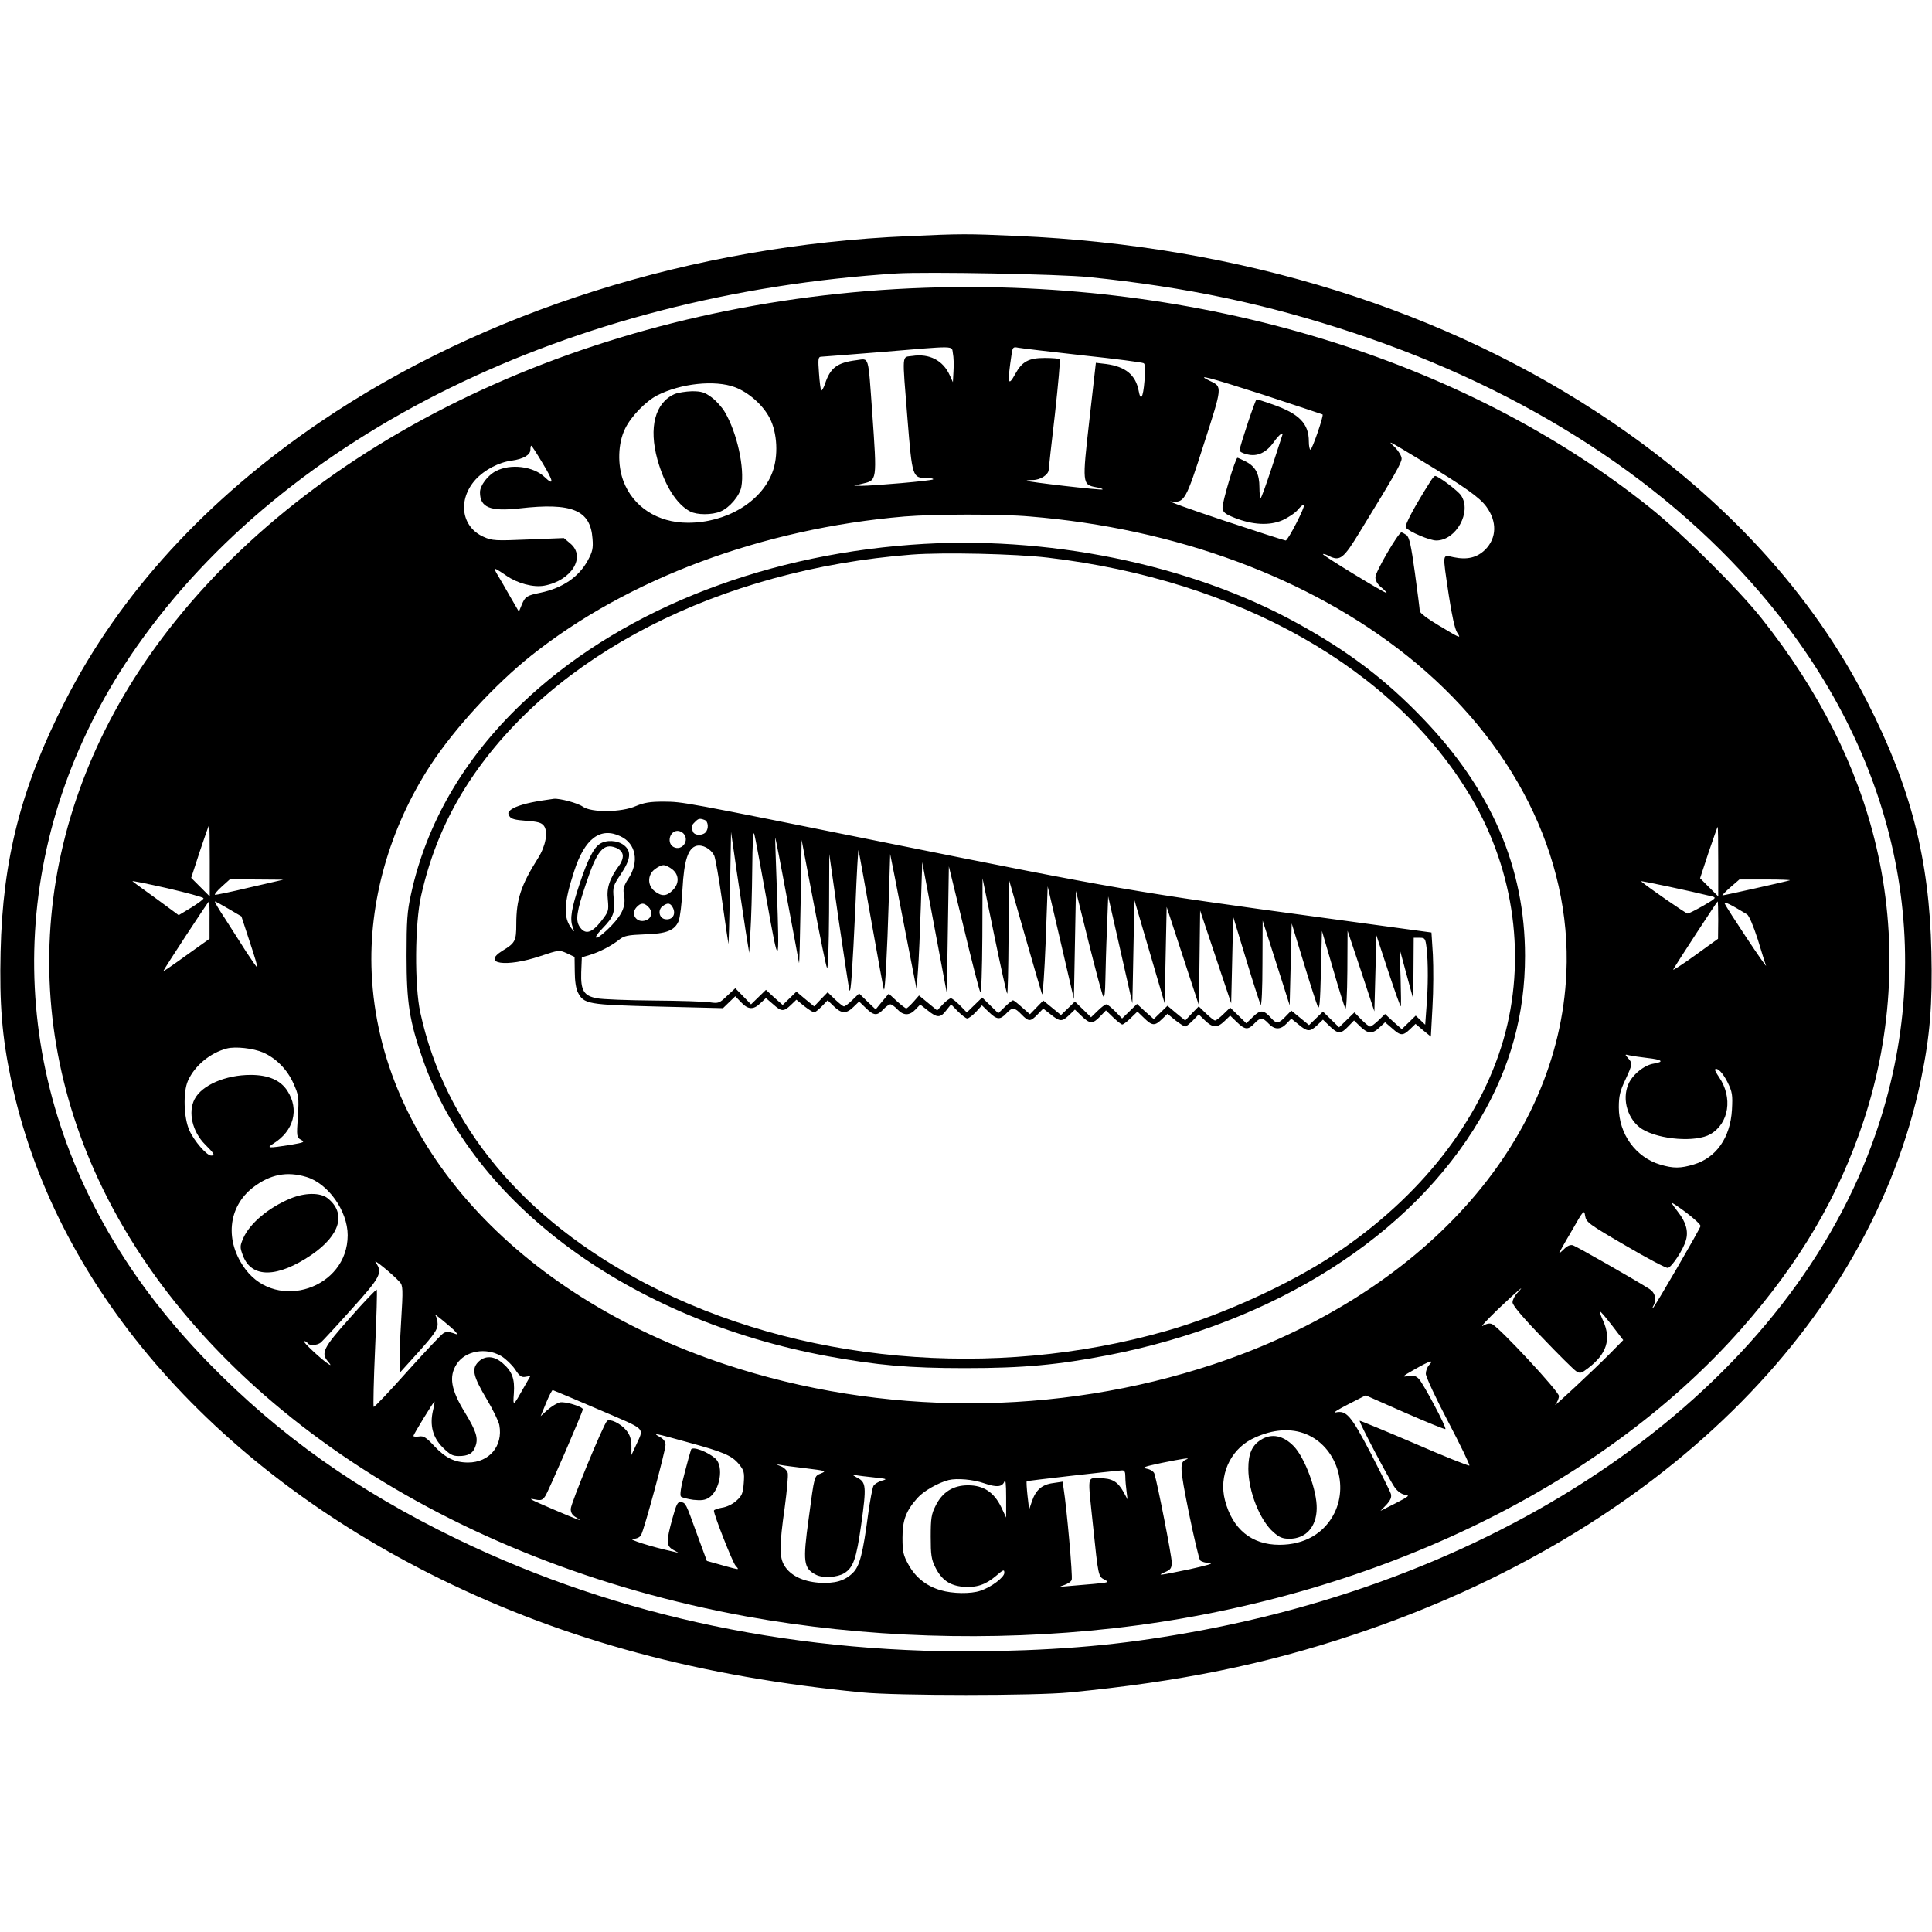 <?xml version="1.0" standalone="no"?>
<!DOCTYPE svg PUBLIC "-//W3C//DTD SVG 20010904//EN"
 "http://www.w3.org/TR/2001/REC-SVG-20010904/DTD/svg10.dtd">
<svg version="1.0" xmlns="http://www.w3.org/2000/svg"
 width="958pt" height="958pt" viewBox="0 0 958 958"
 preserveAspectRatio="xMidYMid meet">
<g transform="translate(0,958) scale(0.1,-0.1)"
fill="#000000" stroke="none">
<path d="M4505 8409 c-1069 -45 -2108 -373 -2915 -920 -566 -384 -997 -854
-1268 -1387 -217 -425 -309 -783 -319 -1242 -6 -259 7 -419 51 -630 211 -1016
988 -1919 2131 -2480 622 -305 1291 -485 2090 -562 173 -17 857 -17 1030 0
544 53 965 138 1410 287 1503 501 2557 1534 2811 2755 44 211 57 371 51 630
-10 459 -102 817 -319 1242 -271 533 -702 1003 -1268 1387 -819 555 -1837 873
-2947 921 -249 11 -273 11 -538 -1z m895 -203 c486 -50 882 -134 1310 -276
865 -287 1577 -751 2065 -1345 647 -787 836 -1728 526 -2626 -415 -1204 -1705
-2154 -3342 -2463 -353 -66 -627 -94 -1019 -103 -967 -21 -1874 168 -2675 556
-495 240 -878 512 -1230 872 -216 222 -386 447 -523 694 -510 916 -448 1982
167 2860 739 1055 2146 1746 3766 1849 151 9 807 -3 955 -18z"/>
<path d="M4585 8153 c-1528 -52 -2932 -676 -3716 -1653 -681 -847 -813 -1884
-359 -2815 513 -1051 1716 -1851 3190 -2120 584 -106 1216 -127 1820 -59 1262
142 2413 690 3114 1484 290 329 483 657 607 1032 146 442 168 915 62 1363 -92
392 -283 770 -569 1130 -119 149 -389 417 -554 549 -924 739 -2234 1136 -3595
1089z m140 -325 c4 -18 5 -58 3 -88 l-3 -55 -16 35 c-33 73 -101 108 -185 95
-53 -8 -51 24 -24 -314 23 -286 25 -291 93 -291 22 0 37 -3 34 -7 -7 -7 -296
-32 -357 -32 l-35 1 39 9 c76 18 75 10 51 354 -21 290 -14 267 -78 259 -96
-12 -130 -38 -156 -117 -7 -21 -16 -36 -19 -33 -3 4 -8 42 -11 86 -5 67 -4 80
9 81 8 0 141 11 295 23 384 32 353 33 360 -6z m643 -10 c161 -17 297 -35 303
-39 8 -4 9 -32 4 -88 -7 -85 -19 -103 -29 -48 -15 78 -65 119 -161 132 l-51 6
-32 -282 c-36 -318 -36 -322 33 -335 20 -3 34 -8 32 -11 -5 -5 -370 37 -376
43 -2 2 12 4 32 4 36 0 77 27 77 51 0 6 14 130 31 276 16 146 27 268 24 272
-4 3 -37 6 -75 6 -79 0 -112 -18 -145 -78 -37 -68 -41 -50 -19 96 5 35 8 38
32 33 15 -3 159 -20 320 -38z m1190 -293 c7 -6 -52 -175 -60 -175 -4 0 -8 18
-8 41 0 88 -47 137 -178 183 -40 14 -77 26 -81 26 -6 0 -80 -222 -85 -254 0
-5 16 -14 38 -19 51 -13 96 9 133 62 27 38 51 55 40 29 -2 -7 -26 -79 -52
-160 -27 -82 -51 -148 -54 -148 -3 0 -6 24 -6 53 0 67 -19 103 -67 128 -20 10
-39 19 -42 19 -10 0 -77 -224 -74 -249 2 -21 13 -30 61 -49 89 -35 171 -39
235 -12 29 13 64 36 78 53 13 16 27 27 30 24 8 -7 -79 -177 -91 -177 -5 0
-145 45 -310 100 -165 55 -282 97 -259 94 67 -9 74 3 165 289 90 279 90 279
31 307 -82 39 -9 20 261 -67 160 -53 294 -97 295 -98z m-2914 135 c69 -26 140
-89 173 -154 38 -73 43 -189 13 -268 -55 -147 -230 -251 -420 -250 -149 0
-271 79 -319 207 -30 80 -27 188 9 260 29 60 102 135 158 164 117 60 287 78
386 41z m3406 -365 c216 -131 287 -182 320 -227 54 -74 52 -155 -5 -213 -41
-40 -89 -52 -157 -38 -58 12 -56 27 -24 -189 15 -99 30 -167 41 -184 21 -32
20 -32 -93 36 -51 30 -92 61 -92 70 0 8 -11 94 -24 189 -19 138 -28 178 -42
188 -10 7 -21 13 -25 13 -15 0 -129 -196 -129 -222 0 -17 10 -35 31 -52 17
-14 27 -26 24 -26 -12 0 -315 185 -315 192 0 3 14 0 30 -9 55 -27 72 -13 153
120 176 287 207 342 207 363 0 13 -15 37 -32 55 -40 38 -45 41 132 -66z
m-4360 -11 c55 -90 59 -116 11 -70 -56 54 -170 68 -242 30 -41 -21 -79 -72
-79 -105 0 -75 50 -96 195 -80 262 30 353 -8 363 -150 4 -48 0 -65 -24 -109
-45 -82 -125 -136 -234 -159 -69 -14 -76 -19 -93 -60 l-14 -34 -43 74 c-23 41
-51 89 -62 107 -11 17 -17 32 -14 32 4 0 29 -15 56 -34 56 -39 135 -60 189
-50 135 25 208 143 129 209 l-32 27 -176 -7 c-164 -7 -180 -6 -222 13 -111 49
-130 184 -40 284 44 48 116 86 180 94 57 8 92 28 92 54 0 11 2 20 4 20 3 0 28
-39 56 -86z m2417 -265 c722 -59 1383 -303 1868 -689 529 -421 818 -997 792
-1575 -38 -845 -715 -1596 -1750 -1940 -778 -258 -1646 -258 -2422 0 -1037
345 -1714 1094 -1752 1940 -16 352 88 718 291 1030 120 183 318 399 501 545
479 381 1145 629 1850 689 147 12 475 13 622 0z m-4067 -1706 l0 -178 -46 46
-46 46 43 132 c24 72 45 131 46 131 2 0 3 -80 3 -177z m7480 -5 l0 -173 -45
45 -45 45 42 128 c24 70 44 127 45 127 2 0 3 -78 3 -172z m-7511 -182 c2 -4
-26 -25 -60 -46 l-63 -38 -110 81 c-61 44 -115 83 -119 87 -4 4 73 -12 171
-34 99 -23 180 -45 181 -50z m231 54 c-91 -22 -169 -38 -174 -37 -4 2 10 19
33 40 l41 37 133 -1 132 -1 -165 -38z m7250 -45 c22 -6 18 -10 -44 -46 -37
-21 -72 -39 -78 -39 -8 0 -196 130 -231 160 -6 5 239 -47 353 -75z m385 80
c-12 -5 -326 -75 -334 -75 -3 0 14 18 39 40 l45 39 130 0 c72 0 126 -2 120 -4z
m-7836 -197 l0 -93 -115 -82 c-62 -45 -114 -81 -114 -78 0 6 222 345 226 345
2 0 4 -42 3 -92z m95 55 l63 -37 41 -125 c23 -69 40 -126 38 -128 -2 -2 -25
32 -53 74 -27 43 -75 117 -106 166 -32 48 -55 87 -51 87 3 0 34 -17 68 -37z
m7386 -55 l-1 -93 -115 -83 c-64 -46 -112 -77 -107 -69 21 37 217 337 220 337
2 0 3 -42 3 -92z m143 28 c10 -7 31 -56 53 -124 19 -62 37 -121 41 -130 6 -19
-196 285 -205 308 -5 12 27 -3 111 -54z m-7358 -685 c65 -29 119 -84 150 -153
26 -59 28 -67 22 -165 -7 -99 -6 -103 16 -115 20 -11 15 -13 -53 -25 -110 -17
-121 -17 -85 6 102 63 130 170 70 262 -34 53 -95 79 -182 79 -125 0 -242 -51
-278 -120 -34 -65 -11 -162 52 -225 46 -46 51 -55 30 -55 -22 0 -85 73 -108
125 -28 62 -32 190 -7 246 33 74 109 138 193 160 43 11 131 1 180 -20z m6863
-27 c74 -8 87 -19 32 -28 -47 -7 -107 -56 -126 -103 -33 -77 -1 -178 69 -222
87 -53 267 -66 338 -25 93 54 112 182 43 283 -13 19 -22 36 -20 38 11 12 39
-17 62 -63 24 -49 26 -63 22 -137 -8 -138 -78 -238 -189 -271 -66 -20 -102
-20 -166 -1 -122 36 -206 152 -206 284 0 56 6 81 32 136 36 78 37 82 14 108
-17 19 -17 20 7 14 14 -3 53 -9 88 -13z m-6649 -590 c108 -32 205 -169 205
-289 0 -263 -348 -379 -506 -170 -105 139 -89 311 38 408 84 64 167 80 263 51z
m6913 -244 c-3 -15 -222 -392 -235 -405 -5 -5 -4 1 3 13 15 31 7 63 -22 81
-77 49 -362 211 -378 216 -13 4 -28 -2 -45 -19 -14 -14 -25 -23 -25 -21 0 1
28 52 63 111 60 105 62 107 67 75 5 -31 16 -40 200 -147 107 -63 202 -113 210
-111 19 3 78 92 90 138 13 45 -1 91 -40 140 -16 21 -30 40 -30 44 0 3 33 -19
73 -49 39 -30 71 -59 69 -66z m-6450 -277 c16 -17 17 -34 7 -195 -6 -97 -9
-193 -7 -214 l3 -38 93 103 c75 84 92 109 92 135 0 18 -6 38 -12 46 -7 7 10
-5 38 -28 28 -23 57 -48 64 -57 11 -14 10 -14 -14 -5 -18 6 -34 7 -46 0 -10
-5 -91 -91 -180 -190 -89 -100 -164 -179 -167 -176 -3 3 0 133 7 291 7 157 11
288 8 290 -2 3 -62 -59 -131 -138 -135 -151 -148 -177 -109 -220 14 -17 14
-19 1 -11 -29 17 -133 114 -122 114 7 0 15 -4 18 -10 8 -14 47 -12 66 3 8 7
77 81 152 165 146 162 155 181 120 232 -17 24 84 -58 119 -97z m5540 -56 c-12
-13 -22 -33 -22 -45 0 -14 50 -74 147 -174 80 -84 156 -159 168 -167 20 -13
26 -11 60 15 92 70 115 143 75 233 -11 24 -19 46 -17 48 3 2 29 -29 60 -69
l56 -73 -67 -68 c-77 -78 -296 -282 -269 -251 9 11 17 30 17 42 0 22 -294 339
-331 356 -12 6 -27 3 -46 -8 -15 -9 19 28 77 84 98 93 142 130 92 77z m-5037
-311 c23 -14 54 -44 69 -66 22 -34 32 -41 52 -37 l24 4 -32 -56 c-54 -96 -55
-97 -50 -30 5 71 -8 108 -55 149 -43 38 -90 40 -123 5 -32 -34 -24 -70 44
-184 31 -52 59 -110 62 -128 19 -103 -50 -185 -155 -185 -65 0 -112 22 -168
82 -39 42 -53 51 -75 47 -16 -2 -28 -1 -28 3 0 7 100 170 104 170 2 0 -1 -20
-7 -44 -17 -74 -1 -134 48 -183 35 -35 49 -43 79 -43 49 0 72 13 84 50 14 39
3 74 -51 163 -71 115 -83 181 -42 244 43 65 144 83 220 39z m4602 -44 c-10
-10 -17 -30 -17 -44 0 -15 50 -122 111 -238 61 -116 108 -214 105 -217 -3 -3
-126 46 -273 110 -147 63 -269 113 -271 112 -5 -5 149 -297 175 -332 14 -19
34 -33 51 -35 24 -3 18 -8 -48 -42 l-75 -38 29 30 c21 23 27 37 23 54 -4 13
-49 103 -100 202 -99 189 -121 214 -175 202 -15 -3 13 15 62 40 l88 45 195
-86 c108 -47 198 -84 200 -81 7 7 -108 223 -131 248 -15 16 -27 19 -55 14 -32
-5 -28 -1 34 34 77 44 97 49 72 22z m-4119 -221 c246 -106 226 -86 184 -181
l-21 -45 0 47 c-1 34 -8 54 -26 76 -28 34 -82 59 -95 46 -19 -19 -180 -410
-180 -436 0 -19 8 -32 28 -43 39 -23 13 -14 -113 40 -123 53 -132 58 -88 49
26 -5 34 -2 47 18 16 24 186 417 186 430 0 13 -90 40 -114 34 -14 -3 -41 -20
-61 -37 l-34 -31 27 66 c15 36 30 65 33 63 4 -1 106 -44 227 -96z m3494 -117
c154 -52 229 -245 155 -396 -50 -101 -148 -158 -273 -158 -138 0 -233 78 -270
221 -31 120 24 246 131 302 90 46 181 57 257 31z m-3054 -45 c180 -49 220 -66
256 -109 25 -31 28 -40 24 -94 -4 -51 -9 -63 -36 -87 -18 -17 -49 -32 -72 -35
-22 -4 -40 -10 -40 -15 0 -21 92 -255 107 -272 18 -20 17 -20 -12 -13 -16 4
-53 14 -80 22 l-50 14 -49 133 c-56 155 -55 154 -80 159 -16 2 -22 -10 -42
-82 -31 -113 -31 -135 4 -155 l27 -15 -30 7 c-103 22 -227 62 -198 62 21 1 36
8 42 20 16 28 121 418 121 446 0 16 -9 29 -27 39 -42 23 -27 20 135 -25z
m2474 -86 c-34 -13 -32 -40 13 -264 25 -122 50 -228 56 -236 6 -7 28 -13 48
-14 22 -1 -18 -12 -99 -30 -154 -32 -168 -34 -122 -14 27 12 32 19 32 49 0 31
-70 388 -86 439 -3 10 -20 21 -37 24 -27 6 -16 10 73 29 103 21 149 28 122 17z
m-1884 -44 c97 -12 102 -13 73 -25 -34 -14 -32 -6 -61 -223 -30 -217 -26 -248
37 -280 34 -17 104 -13 139 8 45 28 60 70 84 239 27 193 25 212 -20 235 -27
15 -29 18 -10 13 14 -3 57 -8 95 -12 63 -7 67 -8 38 -16 -18 -5 -37 -17 -42
-26 -5 -10 -17 -72 -26 -138 -26 -196 -42 -260 -76 -293 -40 -40 -89 -54 -169
-49 -79 6 -141 36 -170 84 -26 41 -26 99 1 289 11 82 18 159 15 171 -3 12 -18
27 -33 33 -26 10 -26 11 -3 7 14 -3 71 -10 128 -17z m1582 -41 c0 -18 3 -51 6
-73 l5 -40 -20 37 c-29 52 -57 68 -118 68 -64 0 -60 22 -33 -237 26 -250 26
-250 57 -266 24 -13 21 -14 -53 -21 -44 -4 -101 -9 -129 -11 -44 -4 -46 -4
-19 5 18 6 35 17 38 26 6 15 -25 360 -40 453 l-5 34 -47 -7 c-55 -7 -86 -34
-105 -90 l-14 -41 -8 68 c-4 37 -6 70 -4 72 3 3 407 49 472 54 13 1 17 -7 17
-31z m-700 -33 c61 -21 89 -19 100 8 6 15 9 -8 9 -78 l0 -100 -25 53 c-36 73
-87 107 -164 107 -74 0 -128 -34 -161 -102 -21 -41 -24 -63 -24 -153 0 -90 3
-112 23 -152 31 -62 71 -90 137 -96 67 -5 111 9 164 54 36 31 41 33 41 15 0
-22 -64 -71 -119 -89 -47 -16 -138 -15 -198 3 -70 21 -123 63 -158 126 -26 47
-30 64 -30 134 0 87 17 133 74 197 30 34 101 75 155 89 41 10 122 3 176 -16z"/>
<path d="M3345 7626 c-97 -43 -129 -166 -85 -325 36 -128 94 -221 162 -257 34
-18 109 -18 151 0 44 18 95 78 103 122 17 93 -21 268 -82 371 -14 24 -44 57
-66 73 -34 25 -50 30 -97 30 -31 -1 -69 -7 -86 -14z"/>
<path d="M7096 7198 c-82 -129 -133 -224 -125 -234 17 -21 118 -64 151 -64 98
0 177 142 123 223 -15 23 -113 97 -129 97 -3 0 -12 -10 -20 -22z"/>
<path d="M4520 6879 c-771 -57 -1466 -341 -1934 -789 -286 -273 -472 -594
-548 -944 -19 -86 -22 -132 -22 -306 0 -231 14 -322 80 -511 251 -722 1029
-1293 2009 -1474 245 -45 402 -59 680 -59 292 0 460 16 714 65 823 161 1498
590 1839 1169 151 255 224 521 224 810 0 437 -167 825 -507 1178 -184 192
-368 332 -621 471 -531 294 -1250 440 -1914 390z m675 -64 c949 -112 1725
-552 2102 -1193 214 -364 272 -801 158 -1197 -117 -404 -413 -782 -835 -1063
-221 -148 -561 -303 -835 -381 -863 -247 -1829 -159 -2584 235 -607 317 -996
785 -1117 1344 -29 133 -27 440 4 578 47 209 124 392 239 567 413 627 1239
1051 2193 1125 155 12 515 4 675 -15z"/>
<path d="M2685 5610 c-71 -11 -127 -27 -150 -44 -16 -12 -18 -18 -9 -33 8 -14
28 -19 83 -23 57 -4 76 -9 88 -25 22 -29 9 -100 -29 -160 -85 -135 -108 -205
-108 -327 0 -83 -5 -94 -68 -132 -107 -66 18 -84 187 -27 93 31 94 31 132 14
l38 -18 1 -73 c0 -45 6 -84 15 -102 30 -59 48 -62 400 -71 l320 -8 31 30 30
29 29 -30 c35 -37 61 -38 96 -4 l27 25 35 -30 c42 -38 53 -38 88 -5 l28 27 39
-32 c22 -17 44 -31 49 -31 5 0 22 14 38 30 l29 30 31 -30 c38 -37 61 -38 97
-3 l28 27 33 -32 c40 -39 56 -40 87 -7 13 14 29 25 35 25 6 0 22 -11 35 -25
30 -32 60 -32 90 0 l23 24 37 -29 c47 -38 63 -38 92 0 l24 30 34 -35 c19 -19
40 -35 46 -35 7 0 27 15 43 32 l30 33 34 -33 c40 -39 56 -40 87 -7 30 32 40
31 75 -5 36 -37 44 -37 80 0 l28 29 37 -29 c46 -37 56 -37 92 -3 l28 27 33
-32 c41 -40 56 -40 92 -2 l29 30 36 -35 c20 -19 40 -35 45 -35 5 0 24 14 42
32 l33 32 33 -32 c40 -39 53 -40 88 -6 l28 27 39 -32 c22 -17 44 -31 49 -31 5
0 22 14 38 30 l29 30 31 -30 c38 -37 61 -38 97 -3 l28 27 33 -32 c40 -39 56
-40 87 -7 29 31 41 31 70 0 30 -32 60 -32 90 0 l23 24 36 -29 c44 -37 57 -37
93 -3 l28 27 33 -32 c41 -40 56 -40 92 -2 l29 30 31 -30 c38 -37 61 -38 96 -4
l27 25 35 -30 c42 -38 53 -38 88 -5 l28 27 38 -32 38 -31 8 147 c5 82 5 198 2
259 l-7 110 -536 73 c-944 128 -1022 142 -2157 370 -1033 208 -1016 205 -1115
206 -67 0 -96 -5 -137 -22 -72 -32 -221 -33 -263 -3 -25 18 -115 42 -144 39
-6 -1 -33 -5 -61 -9z m809 -96 c19 -7 21 -45 4 -62 -17 -17 -55 -15 -62 4 -9
24 -8 31 10 48 17 18 24 19 48 10z m308 -399 c61 -345 64 -341 50 60 -5 138
-9 251 -8 252 1 2 28 -136 59 -305 32 -169 58 -311 59 -317 2 -5 5 130 8 300
l5 310 59 -310 c32 -170 62 -317 67 -325 5 -8 9 113 10 275 l1 290 47 -330
c27 -182 50 -337 53 -345 7 -21 15 101 30 424 6 153 13 275 15 270 2 -5 30
-162 63 -348 33 -186 61 -341 63 -343 6 -5 16 180 24 442 l7 230 22 -110 c12
-60 41 -211 65 -335 l44 -225 7 95 c4 52 10 194 14 315 l7 220 61 -325 61
-325 5 315 5 314 74 -304 c40 -168 77 -312 82 -320 5 -9 9 110 10 275 l1 290
58 -283 c32 -156 61 -286 64 -289 3 -4 6 124 7 283 l0 289 80 -280 c44 -154
83 -287 86 -295 4 -8 12 109 18 260 l10 275 65 -279 65 -280 5 268 5 268 63
-254 c35 -140 67 -260 72 -268 7 -10 10 17 11 80 1 52 4 167 8 255 l6 160 60
-265 60 -265 5 256 5 256 75 -256 75 -256 5 239 5 239 80 -244 80 -244 3 235
3 235 77 -230 77 -230 5 215 5 214 64 -211 c35 -116 68 -217 72 -225 5 -7 9
80 9 202 l1 215 29 -90 c16 -49 46 -144 67 -210 l38 -120 5 203 5 203 59 -193
c32 -106 64 -204 70 -218 9 -20 12 15 16 174 l5 200 54 -185 c29 -101 57 -191
62 -199 5 -9 9 69 10 185 l1 200 67 -200 66 -200 5 188 5 189 58 -176 c32 -97
60 -176 63 -176 2 0 1 64 -1 143 l-5 142 34 -125 34 -125 1 153 1 152 29 0
c27 0 29 -3 35 -52 8 -68 8 -191 -1 -296 l-6 -83 -24 23 -23 22 -35 -34 -34
-33 -42 37 -41 38 -32 -31 c-18 -17 -36 -31 -42 -31 -6 0 -25 16 -44 35 l-34
35 -38 -37 -38 -37 -40 39 -40 39 -35 -34 -34 -33 -44 36 -44 36 -28 -29 c-34
-36 -46 -37 -71 -9 -38 42 -53 44 -90 8 l-34 -33 -40 39 -40 39 -33 -32 c-18
-18 -37 -32 -42 -32 -5 0 -25 16 -45 35 l-36 35 -34 -35 -33 -35 -44 36 -44
37 -34 -33 -34 -33 -42 37 -41 38 -37 -36 -37 -36 -34 35 c-19 19 -38 35 -44
35 -6 0 -25 -14 -43 -32 l-33 -32 -40 39 -40 39 -35 -34 -34 -33 -44 36 -44
36 -33 -34 -33 -34 -39 34 c-21 19 -41 35 -45 35 -4 0 -22 -14 -40 -32 l-33
-32 -40 39 -40 39 -38 -37 -38 -37 -34 35 c-19 19 -39 35 -45 35 -6 0 -24 -13
-40 -30 l-28 -30 -45 37 -45 37 -28 -32 c-16 -18 -32 -32 -35 -32 -4 0 -25 16
-47 36 l-40 37 -33 -39 -32 -39 -41 39 -41 40 -33 -32 c-18 -18 -37 -32 -42
-32 -5 0 -25 16 -45 35 l-36 35 -34 -35 -33 -35 -44 36 -44 37 -34 -33 -34
-33 -42 37 -41 38 -37 -36 -37 -36 -39 40 -39 40 -41 -38 c-37 -36 -43 -38
-84 -32 -25 4 -150 8 -280 9 -129 1 -255 6 -280 11 -66 12 -82 38 -79 129 l3
74 40 12 c47 14 109 46 147 77 23 18 43 22 123 25 110 3 150 19 170 66 7 18
16 88 19 157 8 145 28 205 70 216 30 7 69 -14 87 -47 6 -12 24 -114 40 -228
16 -113 30 -208 31 -211 1 -3 5 121 8 275 l5 280 28 -195 c16 -107 36 -242 45
-300 l17 -105 6 105 c4 58 8 197 9 310 1 130 5 194 10 175 5 -16 32 -165 62
-330z m-414 333 c34 -34 -6 -90 -48 -68 -35 19 -20 80 20 80 9 0 21 -5 28 -12z
m-311 -15 c77 -36 94 -127 38 -211 -20 -31 -26 -49 -22 -71 12 -60 -3 -100
-62 -162 -31 -32 -64 -59 -72 -59 -10 0 0 17 28 46 55 57 63 77 56 150 -5 56
-3 62 36 120 49 74 53 113 15 143 -32 25 -90 28 -122 5 -29 -20 -58 -77 -98
-197 -40 -119 -49 -173 -35 -212 10 -28 10 -29 -4 -10 -43 55 -40 126 12 285
52 162 130 221 230 173z m11 -93 c2 -12 -5 -35 -16 -49 -49 -67 -65 -113 -58
-172 5 -56 4 -59 -34 -108 -47 -59 -79 -67 -106 -26 -21 32 -15 75 32 214 55
165 86 202 149 177 19 -8 31 -21 33 -36z m246 -71 c34 -27 35 -71 1 -104 -30
-30 -54 -31 -89 -4 -36 28 -36 80 0 108 15 12 34 21 44 21 10 0 29 -9 44 -21z
m-120 -185 c22 -21 20 -51 -4 -64 -46 -25 -88 23 -54 61 21 23 37 24 58 3z
m124 -8 c14 -32 -5 -59 -39 -54 -31 4 -39 46 -13 65 26 19 39 16 52 -11z"/>
<path d="M1440 3637 c-108 -45 -200 -122 -233 -195 -18 -42 -18 -46 -2 -89 43
-112 171 -110 340 5 143 98 173 207 79 281 -36 28 -112 28 -184 -2z"/>
<path d="M6253 2441 c-45 -28 -63 -69 -63 -144 0 -111 57 -256 125 -315 28
-25 45 -32 79 -32 81 0 134 59 135 150 2 88 -58 250 -113 308 -52 54 -110 66
-163 33z"/>
<path d="M3427 2393 c-2 -5 -17 -57 -32 -116 -19 -71 -25 -111 -18 -118 5 -5
33 -12 61 -16 39 -4 58 -2 78 11 54 36 74 154 32 193 -38 34 -112 62 -121 46z"/>
</g>
</svg>
